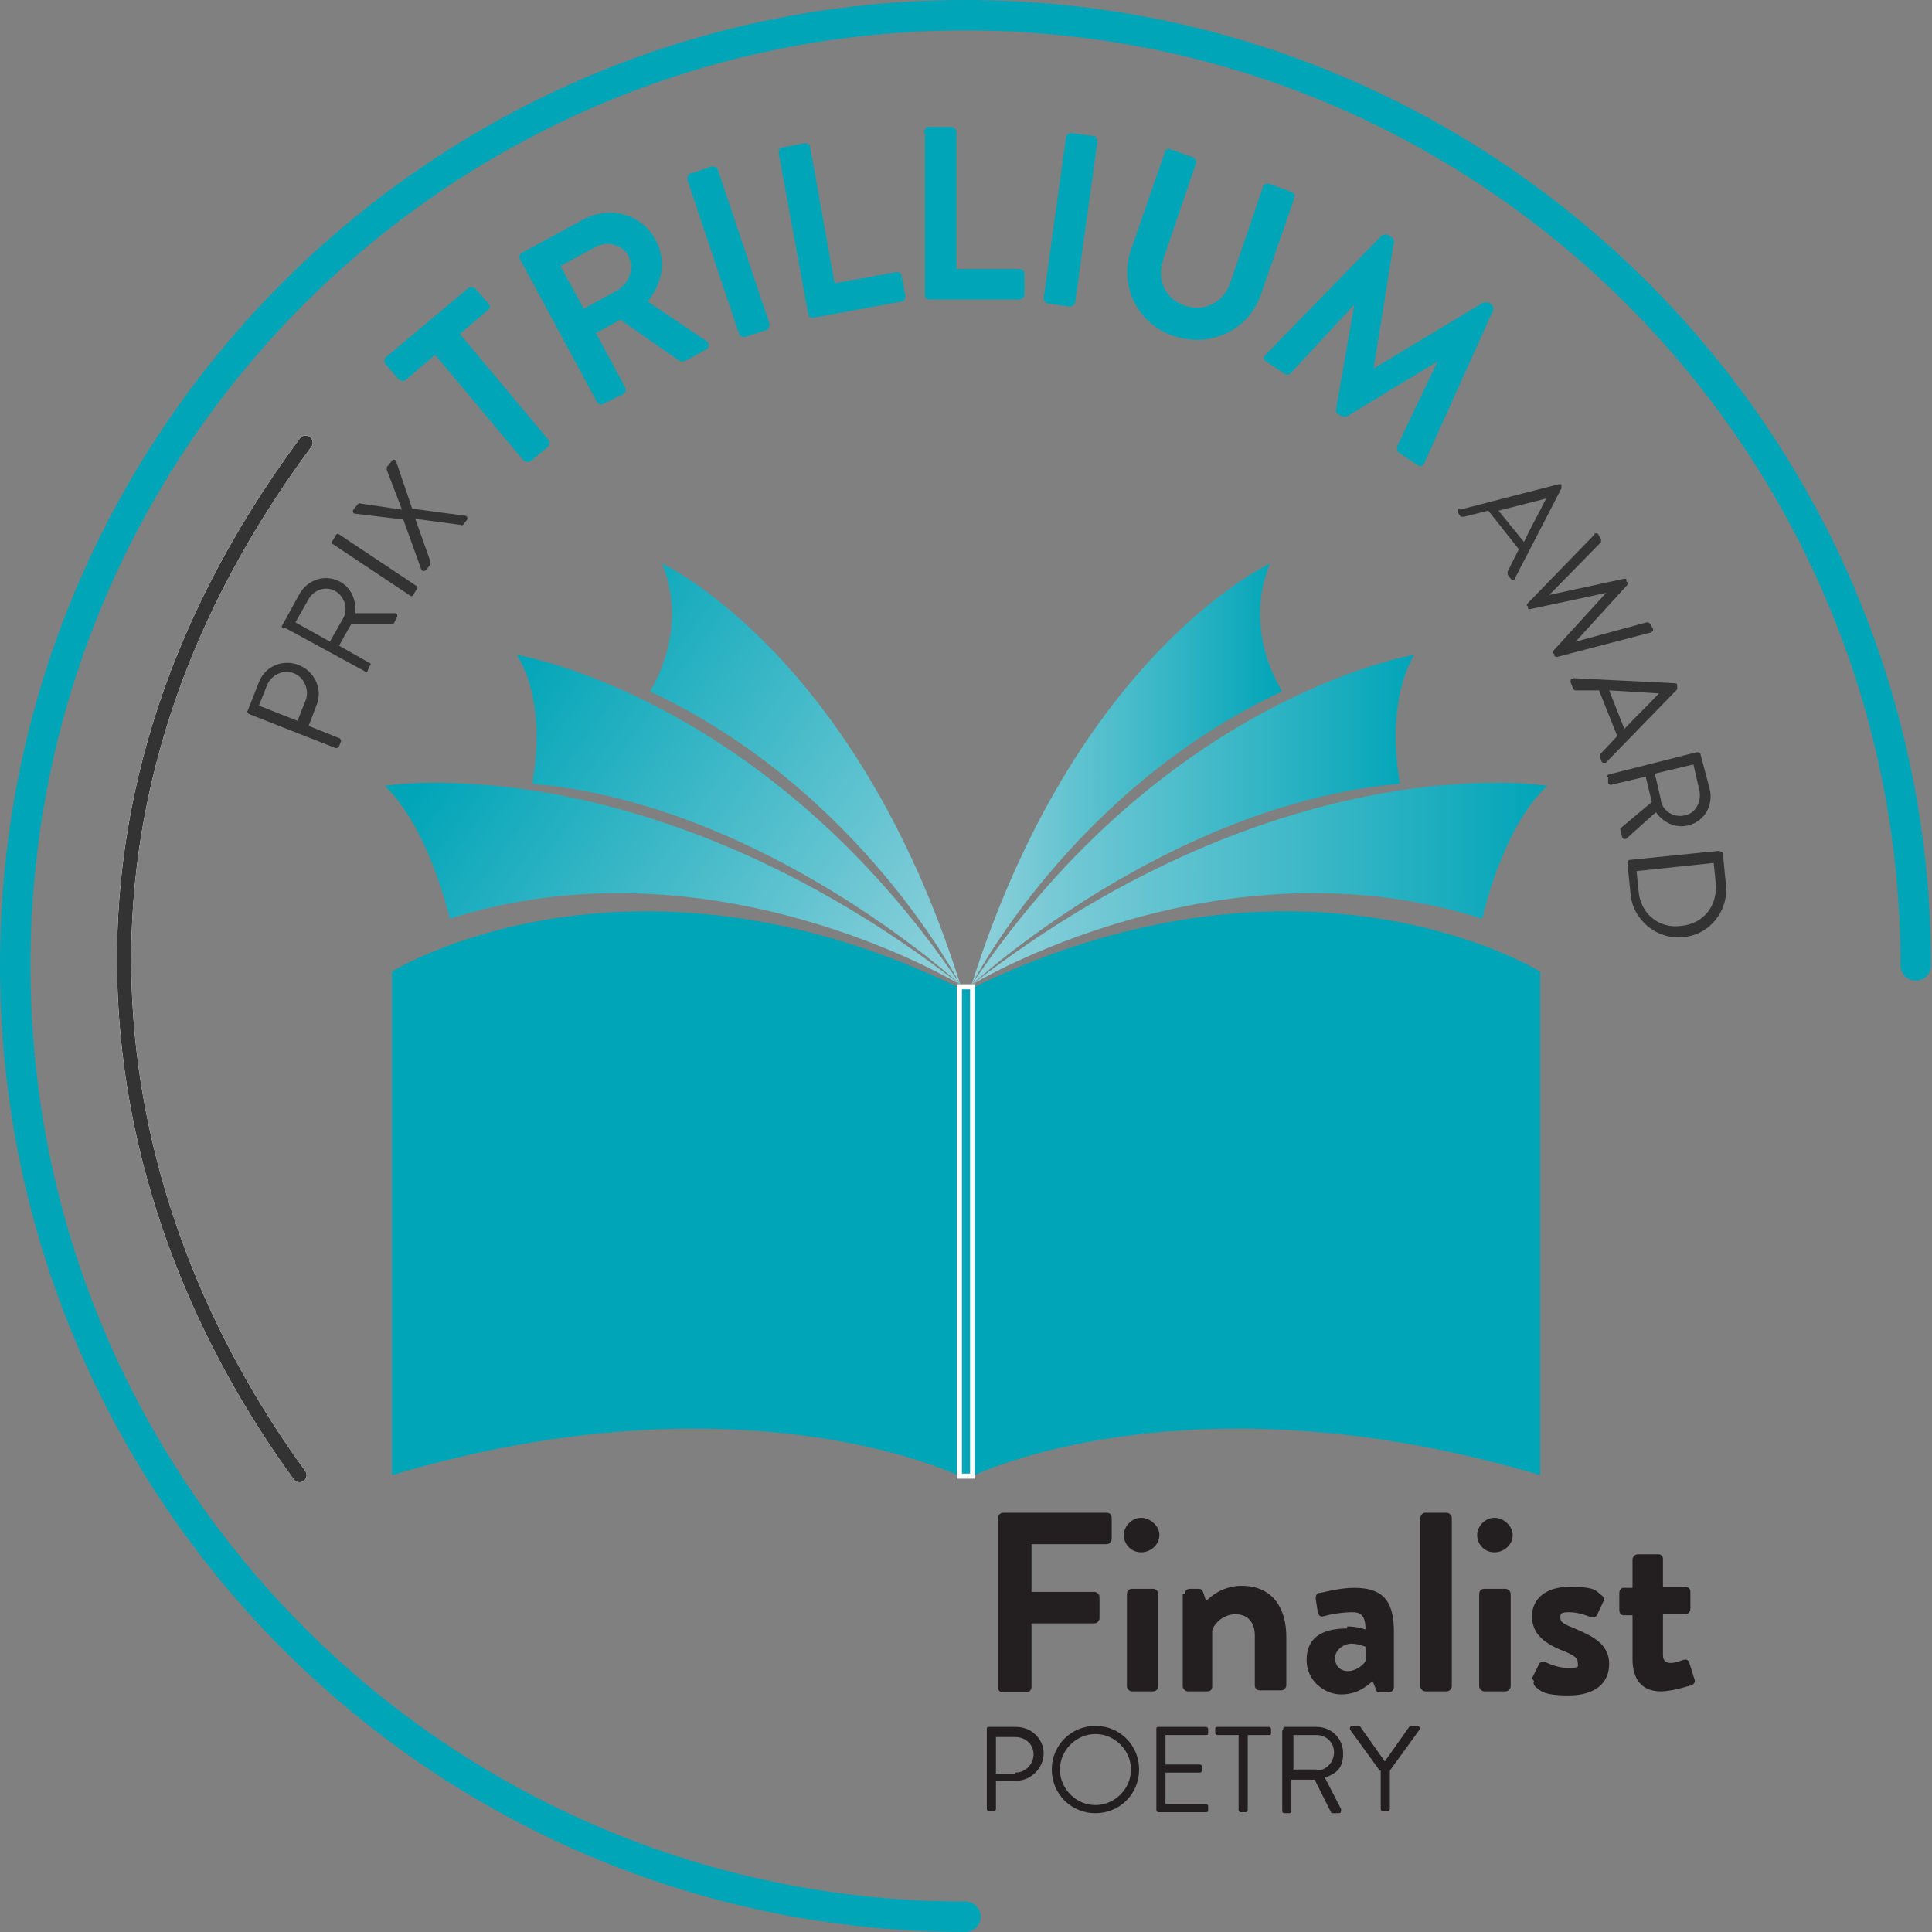 <?xml version="1.0" encoding="UTF-8"?>
<svg xmlns="http://www.w3.org/2000/svg" xmlns:xlink="http://www.w3.org/1999/xlink" id="Layer_2" version="1.1" viewBox="0 0 190.3 190.3">
  <rect x="0" y="0" width="190.3" height="190.3" fill="#808080" stroke="none"/>
  <defs>
    <style>
      .st0 {
        fill: url(#linear-gradient2);
      }

      .st1 {
        fill: url(#linear-gradient1);
      }

      .st2 {
        fill: url(#linear-gradient3);
      }

      .st3 {
        fill: url(#linear-gradient5);
      }

      .st4 {
        fill: url(#linear-gradient4);
      }

      .st5 {
        stroke: #333;
      }

      .st5, .st6 {
        stroke-width: 1.4px;
      }

      .st5, .st6, .st7 {
        fill: none;
        stroke-linecap: round;
      }

      .st5, .st6, .st7, .st8 {
        stroke-miterlimit: 10;
      }

      .st9 {
        fill: #231f20;
      }

      .st6, .st8 {
        stroke: #fff;
      }

      .st10 {
        fill: url(#linear-gradient);
      }

      .st7 {
        stroke: #00a5b8;
        stroke-width: 3px;
      }

      .st8 {
        stroke-width: .5px;
      }

      .st8, .st11 {
        fill: #00a5b8;
      }

      .st12 {
        fill: #333;
      }
    </style>
    <linearGradient id="linear-gradient" x1="87.5" y1="85.1" x2="43.3" y2="117.5" gradientTransform="translate(0 192) scale(1 -1)" gradientUnits="userSpaceOnUse">
      <stop offset="0" stop-color="#92d2dc"></stop>
      <stop offset="1" stop-color="#00a5b8"></stop>
    </linearGradient>
    <linearGradient id="linear-gradient1" x1="93.6" y1="93.5" x2="49.4" y2="125.8" xlink:href="#linear-gradient"></linearGradient>
    <linearGradient id="linear-gradient2" x1="99.5" y1="101.6" x2="55.3" y2="133.9" xlink:href="#linear-gradient"></linearGradient>
    <linearGradient id="linear-gradient3" x1="95.7" y1="105" x2="152.4" y2="105" xlink:href="#linear-gradient"></linearGradient>
    <linearGradient id="linear-gradient4" x1="95.7" y1="111.3" x2="139.4" y2="111.3" xlink:href="#linear-gradient"></linearGradient>
    <linearGradient id="linear-gradient5" x1="95.7" y1="115.8" x2="126.3" y2="115.8" xlink:href="#linear-gradient"></linearGradient>
  </defs>
  <g id="design">
    <path class="st6" d="M29.5,145.3c-19.1-26.2-26.9-64.6.6-101.7"></path>
    <g>
      <path class="st9" d="M98.3,149.5c0-.2.2-.5.5-.5h10.2c.3,0,.5.2.5.5v2.1c0,.2-.2.5-.5.5h-7.4v4.7h6.2c.2,0,.5.2.5.5v2.1c0,.2-.2.5-.5.5h-6.2v6.3c0,.2-.2.5-.5.5h-2.3c-.3,0-.5-.2-.5-.5,0,0,0-16.6,0-16.6Z"></path>
      <path class="st9" d="M110.7,151.2c0-.9.8-1.7,1.7-1.7s1.8.8,1.8,1.7-.8,1.7-1.8,1.7-1.7-.8-1.7-1.7ZM111,157c0-.3.2-.5.5-.5h2.1c.2,0,.5.2.5.5v9.1c0,.2-.2.5-.5.5h-2.1c-.2,0-.5-.2-.5-.5v-9.1Z"></path>
      <path class="st9" d="M116.7,157c0-.3.2-.5.5-.5h.9c.2,0,.3.1.4.3l.3.9c.4-.4,1.6-1.5,3.5-1.5,3.2,0,4.4,2.4,4.4,5v4.8c0,.2-.2.5-.5.5h-2.1c-.3,0-.5-.2-.5-.5v-4.9c0-1.3-.7-2.1-1.9-2.1s-2.1.9-2.3,1.6v5.5c0,.4-.2.5-.6.5h-1.8c-.2,0-.5-.2-.5-.5v-9.1h0Z"></path>
      <path class="st9" d="M132.7,160.2c1,0,1.8.3,1.8.3,0-1.3-.4-1.7-1.3-1.7s-2.2.2-2.8.4c-.4.1-.5-.1-.6-.4l-.2-1.3c0-.4.1-.6.4-.6.2,0,1.8-.5,3.4-.5,3.1,0,3.9,1.6,3.9,4.4v5.4c0,.2-.2.5-.5.5h-.9c-.2,0-.3,0-.4-.4l-.3-.7c-.6.5-1.5,1.3-3.1,1.3s-3.4-1.3-3.4-3.4,1.4-3.1,4-3.1h0ZM132.8,164.6c.8,0,1.6-.7,1.7-1v-1.4s-.7-.3-1.4-.3-1.6.6-1.6,1.4.5,1.3,1.3,1.3h0Z"></path>
      <path class="st9" d="M139.9,149.5c0-.2.2-.5.5-.5h2.1c.2,0,.5.2.5.5v16.6c0,.2-.2.5-.5.5h-2.1c-.2,0-.5-.2-.5-.5v-16.6Z"></path>
      <path class="st9" d="M145.5,151.2c0-.9.8-1.7,1.7-1.7s1.8.8,1.8,1.7-.8,1.7-1.8,1.7-1.7-.8-1.7-1.7ZM145.7,157c0-.3.2-.5.5-.5h2.1c.2,0,.5.2.5.5v9.1c0,.2-.2.5-.5.5h-2.1c-.2,0-.5-.2-.5-.5v-9.1Z"></path>
      <path class="st9" d="M150.9,165.3l.7-1.4c.1-.2.4-.3.6-.2,0,0,1.1.6,2.3.6s.9-.2.9-.6-.4-.7-1.7-1.2c-1.9-.8-2.8-1.8-2.8-3.3s1.1-2.9,3.7-2.9,2.6.4,3.1.8c.2.1.4.4.2.7l-.6,1.3c-.1.2-.4.2-.6.2,0,0-1.1-.5-2.1-.5s-.9.2-.9.6.4.6,1.4,1c1.9.8,3.4,1.6,3.4,3.5s-1.4,3.1-4,3.1-2.8-.5-3.3-.9c-.1-.1-.2-.3-.1-.5h0Z"></path>
      <path class="st9" d="M160.8,159.1h-.9c-.2,0-.4-.2-.4-.5v-1.7c0-.3.2-.5.4-.5h.9v-2.8c0-.2.2-.5.5-.5h2.1c.2,0,.4.2.4.4v2.8h2.2c.3,0,.5.2.5.5v1.7c0,.2-.2.5-.5.5h-2.2v4c0,.7.4.8.8.8s.9-.2,1.2-.3c.3-.1.5,0,.6.3l.5,1.6c.1.2,0,.5-.3.6-.1,0-1.8.6-3,.6-1.9,0-2.8-1.2-2.8-3.2v-4.4h0Z"></path>
      <path class="st9" d="M97.2,170.3c0-.1,0-.2.2-.2h2.7c1.5,0,2.7,1.2,2.7,2.6s-1.2,2.7-2.7,2.7h-2v2.8c0,.1-.1.2-.2.2h-.5c-.1,0-.2-.1-.2-.2v-7.9ZM100,174.6c1,0,1.8-.8,1.8-1.8s-.8-1.7-1.8-1.7h-1.9v3.6h1.9Z"></path>
      <path class="st9" d="M107.9,170c2.4,0,4.3,1.9,4.3,4.3s-1.9,4.3-4.3,4.3-4.3-1.9-4.3-4.3,1.9-4.3,4.3-4.3ZM107.9,177.8c1.9,0,3.5-1.6,3.5-3.5s-1.6-3.5-3.5-3.5-3.5,1.6-3.5,3.5,1.6,3.5,3.5,3.5Z"></path>
      <path class="st9" d="M113.9,170.3c0-.1,0-.2.2-.2h4.7c.1,0,.2.1.2.2v.4c0,.1,0,.2-.2.2h-4v2.9h3.4c.1,0,.2.1.2.2v.4c0,.1-.1.2-.2.2h-3.4v3.1h4c.1,0,.2.1.2.2v.4c0,.1,0,.2-.2.2h-4.7c-.1,0-.2-.1-.2-.2v-7.9h0Z"></path>
      <path class="st9" d="M122,170.9h-2.1c-.1,0-.2-.1-.2-.2v-.4c0-.1,0-.2.2-.2h5.1c.1,0,.2.1.2.2v.4c0,.1,0,.2-.2.2h-2.1v7.4c0,.1-.1.2-.2.2h-.5c-.1,0-.2-.1-.2-.2v-7.4h0Z"></path>
      <path class="st9" d="M126.4,170.3c0-.1,0-.2.2-.2h3.1c1.4,0,2.6,1.1,2.6,2.6s-.7,2-1.8,2.4l1.6,3.1c0,.2,0,.4-.2.4h-.6c-.1,0-.2,0-.2-.1l-1.6-3.2h-2.3v3.1c0,.1-.1.2-.2.2h-.5c-.1,0-.2-.1-.2-.2v-7.9h0ZM129.7,174.4c.9,0,1.7-.8,1.7-1.8s-.8-1.7-1.7-1.7h-2.3v3.4h2.3Z"></path>
      <path class="st9" d="M135.9,174.4l-2.9-4c-.1-.2,0-.4.2-.4h.6c0,0,.2,0,.2.1l2.4,3.4,2.4-3.4s.1-.1.2-.1h.6c.2,0,.3.2.2.4l-2.9,4v3.8c0,.1-.1.2-.2.2h-.5c-.1,0-.2-.1-.2-.2v-3.8h0Z"></path>
    </g>
  </g>
  <g id="design1" data-name="design">
    <path class="st6" d="M29.5,145.3c-19.1-26.2-26.9-64.6.6-101.7"></path>
  </g>
  <g id="Layer_2-2">
    <g>
      <g>
        <g>
          <path class="st10" d="M94.6,97s-24.3-14.8-50.3-6.5c0,0-2-8.9-6.4-13.1,0,0,25.8-4.3,56.7,19.6Z"></path>
          <path class="st1" d="M94.6,97s-19.3-17.8-42.2-19.8c0,0,1.7-7.5-1.5-12.7,0,0,24.5,4,43.7,32.5h0Z"></path>
          <path class="st0" d="M94.6,97s-9.8-19.2-30.6-28.9c0,0,4-5.9,1.2-12.6,0,0,19.1,8.8,29.4,41.5h0Z"></path>
        </g>
        <g>
          <path class="st2" d="M95.7,97s24.3-14.8,50.3-6.5c0,0,1.9-8.9,6.4-13.1,0,0-25.8-4.3-56.7,19.6Z"></path>
          <path class="st4" d="M95.7,97s19.3-17.8,42.2-19.8c0,0-1.6-7.5,1.4-12.7,0,0-24.5,4-43.6,32.5h0Z"></path>
          <path class="st3" d="M95.7,97s9.8-19.2,30.6-28.9c0,0-4-5.9-1.2-12.6,0,0-19.1,8.8-29.4,41.5Z"></path>
        </g>
        <path class="st11" d="M94.3,97.2v48.1s-21.2-10.3-55.7,0v-49.6s23-14.3,55.7,1.5Z"></path>
        <rect class="st8" x="94.5" y="97.2" width="1.3" height="48.2"></rect>
        <path class="st11" d="M96,97.2v48.1s21.2-10.3,55.7,0v-49.6s-23-14.3-55.7,1.5Z"></path>
      </g>
      <g>
        <path class="st12" d="M24.5,70.3c-.1,0-.2-.2-.1-.3l1.1-2.8c.6-1.6,2.4-2.3,3.9-1.7,1.6.6,2.4,2.4,1.8,3.9l-.8,2.1,3,1.2c.1,0,.2.2.2.3l-.2.5c0,.1-.2.2-.3.2,0,0-8.4-3.3-8.4-3.3ZM30.1,69c.4-1-.1-2.3-1.2-2.7-1-.4-2.2.2-2.6,1.2l-.8,2,3.8,1.5.8-2h0Z"></path>
        <path class="st12" d="M27.9,61.9c-.1,0-.2-.2-.1-.3l1.7-3.1c.8-1.4,2.5-2,4-1.2,1.1.6,1.6,1.8,1.5,3.1h3.9c.2,0,.3.2.2.4l-.3.6c0,.1-.2.1-.2.1h-4c0-.1-1.2,2.1-1.2,2.1l3,1.7c.1,0,.2.2,0,.3l-.2.5c0,.1-.2.2-.3,0l-7.9-4.3h0ZM33.8,60.9c.5-.9.2-2.1-.8-2.7-.9-.5-2.1-.1-2.6.8l-1.3,2.3,3.4,1.9,1.3-2.3h0Z"></path>
        <path class="st12" d="M32.8,53.6c-.1,0-.2-.2,0-.4l.3-.5c0-.1.2-.2.4,0l7.5,5c.1,0,.2.2,0,.4l-.3.5c0,.1-.2.2-.4,0l-7.5-5Z"></path>
        <path class="st12" d="M40,51.2l-5-.6c-.2,0-.3-.2-.2-.4l.5-.6c0,0,.2-.1.2,0l4.1.6h0l-1.5-3.9c0,0,0-.2,0-.3l.5-.6c.1-.2.4-.1.4,0l1.6,4.7,5.2.7c.2,0,.3.2.2.4l-.4.5c0,0-.2.1-.2,0l-4.5-.6h0l1.5,4.2c0,0,0,.2,0,.3l-.4.5c-.2.2-.4.2-.5,0l-1.8-5h0Z"></path>
        <path class="st11" d="M42.8,35l-2.8,2.4c-.2.2-.5.1-.7,0l-1.3-1.5c-.2-.2-.2-.5,0-.7l8.1-6.8c.2-.2.5-.1.7,0l1.3,1.5c.2.2.2.5,0,.6l-2.8,2.4,8.7,10.4c.2.2.1.5,0,.7l-1.7,1.4c-.2.2-.5.1-.7,0l-8.7-10.4h0Z"></path>
        <path class="st11" d="M51.2,25.5c-.1-.2,0-.5.2-.6l6.1-3.3c2.6-1.4,5.8-.5,7.1,2.1,1.1,2,.6,4.3-.8,6l5.8,3.9c.3.2.3.6,0,.8l-2.2,1.2c-.2,0-.4,0-.4,0l-5.9-4.1-2.4,1.3,2.9,5.4c.1.2,0,.5-.2.6l-2,1c-.2.1-.5,0-.6-.2l-7.6-14.1h0ZM60.9,28.5c1.1-.6,1.6-2.1,1-3.3-.6-1.1-2.1-1.5-3.2-.9l-3.5,1.9,2.3,4.2,3.5-1.9h0Z"></path>
        <path class="st11" d="M67.7,17.7c0-.2,0-.5.3-.6l2.1-.7c.2,0,.5,0,.6.3l5.1,15.2c0,.2,0,.5-.3.6l-2.1.7c-.2,0-.5,0-.6-.3l-5.1-15.2h0Z"></path>
        <path class="st11" d="M76.7,15c0-.2.1-.5.4-.5l2.2-.4c.2,0,.5.1.5.4l2.4,13.4,6.1-1.1c.3,0,.5.1.5.4l.4,2c0,.2-.1.5-.4.5l-8.7,1.6c-.3,0-.5-.1-.5-.4l-2.9-15.8h0Z"></path>
        <path class="st11" d="M91,13c0-.2.2-.5.5-.5h2.2c.2,0,.5.2.5.4v13.6c0,0,6.2,0,6.2,0,.3,0,.5.2.5.5v2c0,.2-.2.5-.4.5h-8.9c-.3,0-.5-.2-.5-.4,0,0,0-16,0-16Z"></path>
        <path class="st11" d="M105,13.5c0-.2.3-.4.5-.4l2.2.3c.2,0,.4.3.4.5l-2.2,15.9c0,.2-.3.4-.5.4l-2.2-.3c-.2,0-.4-.3-.4-.5,0,0,2.2-15.9,2.2-15.9Z"></path>
        <path class="st11" d="M114.7,15c0-.2.4-.4.6-.3l2.2.8c.2,0,.4.4.3.6l-3.2,9.4c-.7,2,.1,3.9,2.1,4.6,2,.7,3.9-.4,4.5-2.3l3.2-9.4c0-.2.3-.4.6-.3l2.2.8c.2,0,.4.4.3.6l-3.3,9.5c-1.2,3.5-4.9,5.3-8.6,4.1-3.6-1.2-5.4-5-4.2-8.5l3.3-9.5h0Z"></path>
        <path class="st11" d="M136.2,23.2c.1-.1.3-.2.6,0l.3.2c.2.1.2.3.2.4l-2,12.5s0,0,0,0l10.8-6.5c.1,0,.3,0,.5,0l.3.2c.2.1.2.4.2.5l-6.8,15.1c-.1.3-.4.4-.7.2l-1.8-1.2c-.2-.1-.2-.4-.2-.6l4-8.4h0s-8.9,5.4-8.9,5.4c-.1,0-.3.1-.5,0l-.4-.2c-.2-.1-.2-.3-.2-.5l1.8-10.3s0,0,0,0l-6.3,6.8c-.1.1-.4.2-.6,0l-1.8-1.2c-.3-.2-.3-.5,0-.7l11.5-11.8h0Z"></path>
        <path class="st12" d="M143.8,50.2l9.7-2.5c0,0,.2,0,.3,0h0c0,.2,0,.3,0,.4l-4.6,8.9c0,.2-.3.2-.4,0l-.3-.4c0,0,0-.2,0-.3l1.1-2.2-3-3.8-2.4.6c0,0-.2,0-.3,0l-.3-.4c-.1-.2,0-.3.1-.4h0ZM150.1,53.4c.7-1.5,1.5-2.9,2.2-4.3h0c0,0-4.7,1.2-4.7,1.2l2.6,3.2h0Z"></path>
        <path class="st12" d="M157,52.6c.1-.1.3-.1.4,0l.3.5c0,0,0,.2,0,.3l-5.1,5.2h0s7.4-1.6,7.4-1.6c0,0,.2,0,.2.1v.2c.2,0,.2.2.1.3l-5.1,5.6h0s7-1.9,7-1.9c.1,0,.2,0,.3.1l.3.5c.1.2,0,.3-.2.4l-9.2,2.4c-.1,0-.2,0-.3-.1v-.2c-.2,0-.1-.2-.1-.3l5.2-5.7h0c0,0-7.5,1.6-7.5,1.6,0,0-.2,0-.2-.1v-.2c-.2,0-.1-.2,0-.3l6.6-6.8h0Z"></path>
        <path class="st12" d="M155,66.8l10,.5c0,0,.2,0,.2.2h0c0,.2,0,.3,0,.4l-7,7.2c-.1.1-.3,0-.4,0l-.2-.5c0-.1,0-.2,0-.3l1.7-1.8-1.8-4.5h-2.4c0,0-.2-.2-.2-.3l-.2-.5c0-.2,0-.4.2-.3h0ZM160,71.8c1.1-1.2,2.3-2.3,3.4-3.5h0c0,0-4.9-.3-4.9-.3l1.5,3.8Z"></path>
        <path class="st12" d="M167.2,74.1c.1,0,.3,0,.3.2l.9,3.4c.4,1.6-.5,3.2-2.1,3.6-1.2.3-2.4-.2-3.2-1.3l-2.9,2.6c-.1.1-.4,0-.4-.1l-.2-.7c0-.1,0-.2,0-.2l3.1-2.6-.6-2.5-3.4.8c-.1,0-.3,0-.3-.2v-.5c-.2-.1,0-.3,0-.3l8.7-2.2h0ZM163.6,78.9c.2,1,1.3,1.7,2.4,1.4,1-.2,1.6-1.3,1.4-2.4l-.6-2.6-3.8.9.6,2.6Z"></path>
        <path class="st12" d="M169.4,83.9c.1,0,.3,0,.3.2l.3,3c.3,2.6-1.6,5-4.2,5.2-2.6.3-5-1.7-5.2-4.3l-.3-3c0-.1.1-.3.2-.3l8.9-.9h0ZM161.4,87.8c.2,2.2,2,3.7,4.2,3.4,2.2-.2,3.6-2,3.4-4.2l-.2-2-7.6.8.2,2Z"></path>
      </g>
      <path class="st7" d="M95.1,188.8C43.4,188.8,1.5,146.9,1.5,95.1S43.4,1.5,95.1,1.5s93.6,41.9,93.6,93.6"></path>
      <path class="st5" d="M29.5,145.3c-19.1-26.2-26.9-64.6.6-101.7"></path>
    </g>
  </g>
</svg>
